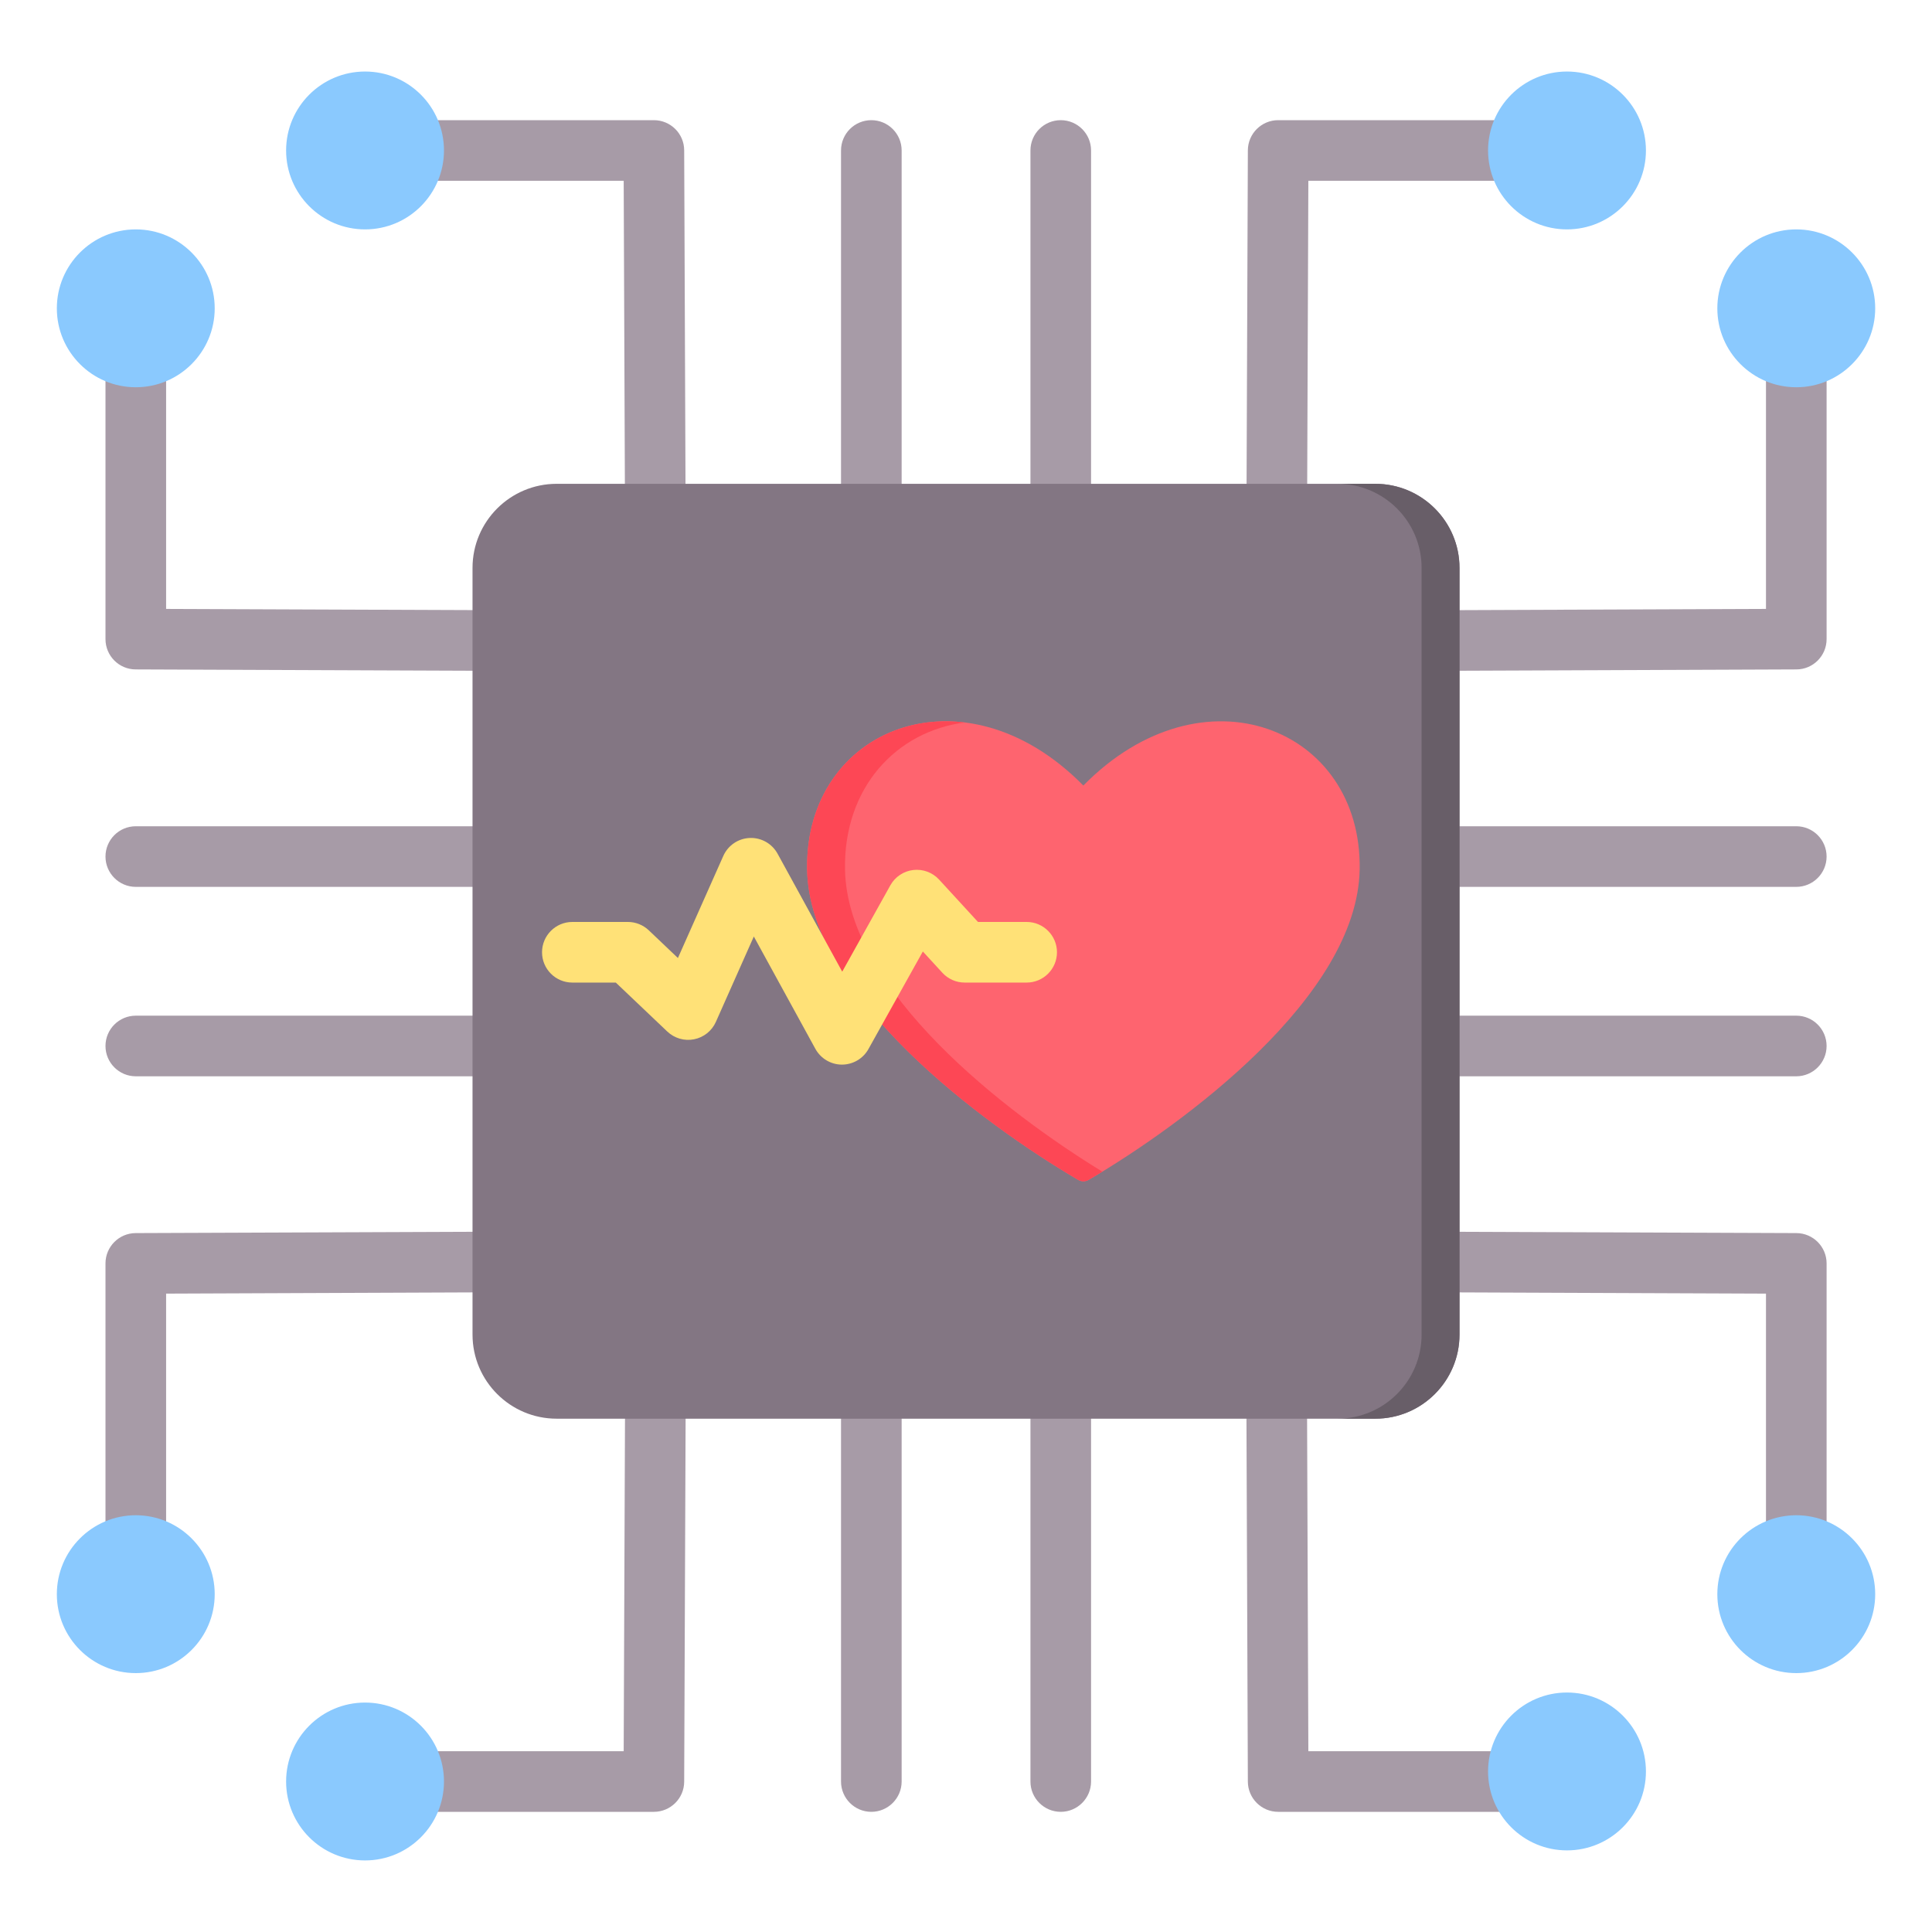 <svg width="45" height="45" viewBox="0 0 45 45" fill="none" xmlns="http://www.w3.org/2000/svg">
<path fill-rule="evenodd" clip-rule="evenodd" d="M24.001 3.505C24.001 3.115 24.317 2.799 24.707 2.799C25.096 2.799 25.413 3.115 25.413 3.505V14.185C25.413 14.574 25.096 14.891 24.707 14.891C24.317 14.891 24.001 14.574 24.001 14.185V3.505ZM19.589 3.505C19.589 3.115 19.905 2.799 20.295 2.799C20.684 2.799 21.001 3.115 21.001 3.505V14.185C21.001 14.574 20.684 14.891 20.295 14.891C19.905 14.891 19.589 14.574 19.589 14.185V3.505ZM36.499 2.799C36.888 2.799 37.205 3.115 37.205 3.505C37.205 3.894 36.888 4.211 36.499 4.211H30.474L30.436 14.188C30.434 14.577 30.116 14.892 29.727 14.891C29.337 14.889 29.022 14.572 29.024 14.182L29.065 3.502C29.067 3.113 29.383 2.799 29.771 2.799H36.499ZM8.503 4.211C8.113 4.211 7.797 3.894 7.797 3.505C7.797 3.115 8.113 2.799 8.503 2.799H15.23C15.619 2.799 15.935 3.113 15.936 3.502L15.978 14.182C15.979 14.572 15.664 14.889 15.275 14.891C14.885 14.892 14.568 14.577 14.566 14.188L14.527 4.211H8.503ZM25.413 41.495C25.413 41.884 25.096 42.201 24.707 42.201C24.317 42.201 24.001 41.884 24.001 41.495V30.815C24.001 30.425 24.317 30.109 24.707 30.109C25.096 30.109 25.413 30.425 25.413 30.815V41.495ZM21.001 41.495C21.001 41.884 20.684 42.201 20.295 42.201C19.905 42.201 19.589 41.884 19.589 41.495V30.815C19.589 30.425 19.905 30.109 20.295 30.109C20.684 30.109 21.001 30.425 21.001 30.815V41.495ZM36.499 40.789C36.888 40.789 37.205 41.105 37.205 41.495C37.205 41.884 36.888 42.201 36.499 42.201H29.771C29.383 42.201 29.067 41.886 29.065 41.498L29.024 30.817C29.022 30.428 29.337 30.11 29.727 30.109C30.116 30.107 30.434 30.422 30.436 30.812L30.474 40.789H36.499ZM8.503 42.201C8.113 42.201 7.797 41.884 7.797 41.495C7.797 41.105 8.113 40.789 8.503 40.789H14.527L14.566 30.812C14.568 30.422 14.885 30.107 15.275 30.109C15.664 30.11 15.979 30.428 15.978 30.817L15.936 41.498C15.935 41.886 15.619 42.201 15.23 42.201H8.503ZM41.839 19.245C42.228 19.245 42.545 19.561 42.545 19.951C42.545 20.34 42.228 20.657 41.839 20.657H31.159C30.769 20.657 30.453 20.34 30.453 19.951C30.453 19.561 30.769 19.245 31.159 19.245H41.839ZM41.839 23.657C42.228 23.657 42.545 23.973 42.545 24.363C42.545 24.752 42.228 25.069 41.839 25.069H31.159C30.769 25.069 30.453 24.752 30.453 24.363C30.453 23.973 30.769 23.657 31.159 23.657H41.839ZM42.545 36.155C42.545 36.544 42.228 36.861 41.839 36.861C41.449 36.861 41.133 36.544 41.133 36.155V30.131L31.156 30.091C30.766 30.09 30.451 29.772 30.453 29.383C30.454 28.993 30.772 28.678 31.161 28.68L41.842 28.721C42.23 28.723 42.545 29.039 42.545 29.427V36.155ZM41.133 8.159C41.133 7.769 41.449 7.453 41.839 7.453C42.228 7.453 42.545 7.769 42.545 8.159V14.886C42.545 15.275 42.23 15.591 41.842 15.592L31.161 15.634C30.772 15.636 30.454 15.32 30.453 14.931C30.451 14.541 30.766 14.224 31.156 14.222L41.133 14.183V8.159ZM3.163 25.069C2.773 25.069 2.457 24.752 2.457 24.363C2.457 23.973 2.773 23.657 3.163 23.657H13.843C14.233 23.657 14.549 23.973 14.549 24.363C14.549 24.752 14.233 25.069 13.843 25.069H3.163ZM3.163 20.657C2.773 20.657 2.457 20.34 2.457 19.951C2.457 19.561 2.773 19.245 3.163 19.245H13.843C14.233 19.245 14.549 19.561 14.549 19.951C14.549 20.34 14.233 20.657 13.843 20.657H3.163ZM3.869 36.155C3.869 36.544 3.552 36.861 3.163 36.861C2.773 36.861 2.457 36.544 2.457 36.155V29.427C2.457 29.039 2.771 28.723 3.16 28.721L13.84 28.68C14.23 28.678 14.547 28.993 14.549 29.383C14.55 29.772 14.235 30.09 13.846 30.091L3.869 30.131V36.155ZM2.457 8.159C2.457 7.769 2.773 7.453 3.163 7.453C3.552 7.453 3.869 7.769 3.869 8.159V14.183L13.846 14.222C14.235 14.224 14.55 14.541 14.549 14.931C14.547 15.32 14.23 15.636 13.84 15.634L3.16 15.592C2.771 15.591 2.457 15.275 2.457 14.886V8.159Z" fill="#A79BA7"/>
<path fill-rule="evenodd" clip-rule="evenodd" d="M36.498 1.666C37.513 1.666 38.337 2.49 38.337 3.505C38.337 4.519 37.513 5.343 36.498 5.343C35.484 5.343 34.66 4.519 34.66 3.505C34.66 2.49 35.484 1.666 36.498 1.666ZM41.839 5.343C42.853 5.343 43.677 6.167 43.677 7.182C43.677 8.196 42.853 9.02 41.839 9.02C40.824 9.02 40 8.196 40 7.182C40 6.167 40.824 5.343 41.839 5.343ZM41.839 35.293C42.853 35.293 43.677 36.117 43.677 37.132C43.677 38.147 42.853 38.97 41.839 38.97C40.824 38.97 40 38.147 40 37.132C40 36.117 40.824 35.293 41.839 35.293ZM36.498 39.422C37.513 39.422 38.337 40.246 38.337 41.261C38.337 42.276 37.513 43.099 36.498 43.099C35.484 43.099 34.66 42.276 34.66 41.261C34.66 40.246 35.484 39.422 36.498 39.422ZM8.503 39.656C9.518 39.656 10.341 40.48 10.341 41.495C10.341 42.509 9.518 43.333 8.503 43.333C7.488 43.333 6.664 42.509 6.664 41.495C6.664 40.48 7.488 39.656 8.503 39.656ZM3.163 35.293C4.177 35.293 5.001 36.117 5.001 37.132C5.001 38.147 4.177 38.97 3.163 38.97C2.148 38.97 1.324 38.147 1.324 37.132C1.324 36.117 2.148 35.293 3.163 35.293ZM3.163 5.343C4.177 5.343 5.001 6.167 5.001 7.182C5.001 8.196 4.177 9.02 3.163 9.02C2.148 9.02 1.324 8.196 1.324 7.182C1.324 6.167 2.148 5.343 3.163 5.343ZM8.503 1.666C9.518 1.666 10.341 2.49 10.341 3.505C10.341 4.519 9.518 5.343 8.503 5.343C7.488 5.343 6.664 4.519 6.664 3.505C6.664 2.49 7.488 1.666 8.503 1.666Z" fill="#8AC9FE"/>
<path fill-rule="evenodd" clip-rule="evenodd" d="M33.994 13.228C33.994 12.147 33.115 11.269 32.034 11.269H12.966C11.884 11.269 11.006 12.147 11.006 13.228V31.085C11.006 32.166 11.884 33.044 12.966 33.044H32.034C33.115 33.044 33.994 32.166 33.994 31.085V13.228Z" fill="#837683"/>
<path fill-rule="evenodd" clip-rule="evenodd" d="M31.152 33.044C32.234 33.044 33.112 32.166 33.112 31.085V13.228C33.112 12.147 32.234 11.269 31.152 11.269H32.035C33.116 11.269 33.995 12.147 33.995 13.228V31.085C33.995 32.166 33.116 33.044 32.035 33.044H31.152Z" fill="#685E68"/>
<path fill-rule="evenodd" clip-rule="evenodd" d="M25.106 27.478C22.905 26.184 18.854 23.215 18.799 20.254C18.74 16.957 22.445 15.461 25.233 18.297C28.021 15.463 31.729 16.957 31.669 20.254C31.615 23.215 27.564 26.184 25.363 27.478C25.282 27.527 25.187 27.527 25.106 27.478Z" fill="#FE646F"/>
<path fill-rule="evenodd" clip-rule="evenodd" d="M25.676 27.29C25.568 27.356 25.463 27.419 25.363 27.478C25.282 27.527 25.187 27.527 25.106 27.478C22.905 26.184 18.854 23.215 18.799 20.254C18.759 17.995 20.485 16.582 22.473 16.828C20.884 17.031 19.647 18.338 19.682 20.254C19.734 23.08 23.426 25.913 25.676 27.29Z" fill="#FD4755"/>
<path fill-rule="evenodd" clip-rule="evenodd" d="M13.331 22.886C12.941 22.886 12.625 22.57 12.625 22.18C12.625 21.791 12.941 21.474 13.331 21.474H14.625C14.806 21.474 14.98 21.544 15.112 21.669L15.79 22.314L16.847 19.937C16.956 19.692 17.194 19.529 17.463 19.518C17.731 19.507 17.982 19.649 18.111 19.884L19.617 22.632L20.738 20.621C20.848 20.423 21.047 20.29 21.272 20.264C21.497 20.238 21.721 20.321 21.874 20.488L22.779 21.474H23.913C24.302 21.474 24.619 21.791 24.619 22.18C24.619 22.57 24.302 22.886 23.913 22.886H22.469C22.271 22.886 22.083 22.803 21.949 22.657L21.495 22.162L20.228 24.434C20.103 24.659 19.866 24.797 19.609 24.797C19.352 24.796 19.116 24.655 18.992 24.43L17.558 21.813L16.674 23.802C16.581 24.011 16.391 24.163 16.166 24.207C15.941 24.252 15.709 24.184 15.542 24.026L14.343 22.886H13.331Z" fill="#FFE177"/>
</svg>
